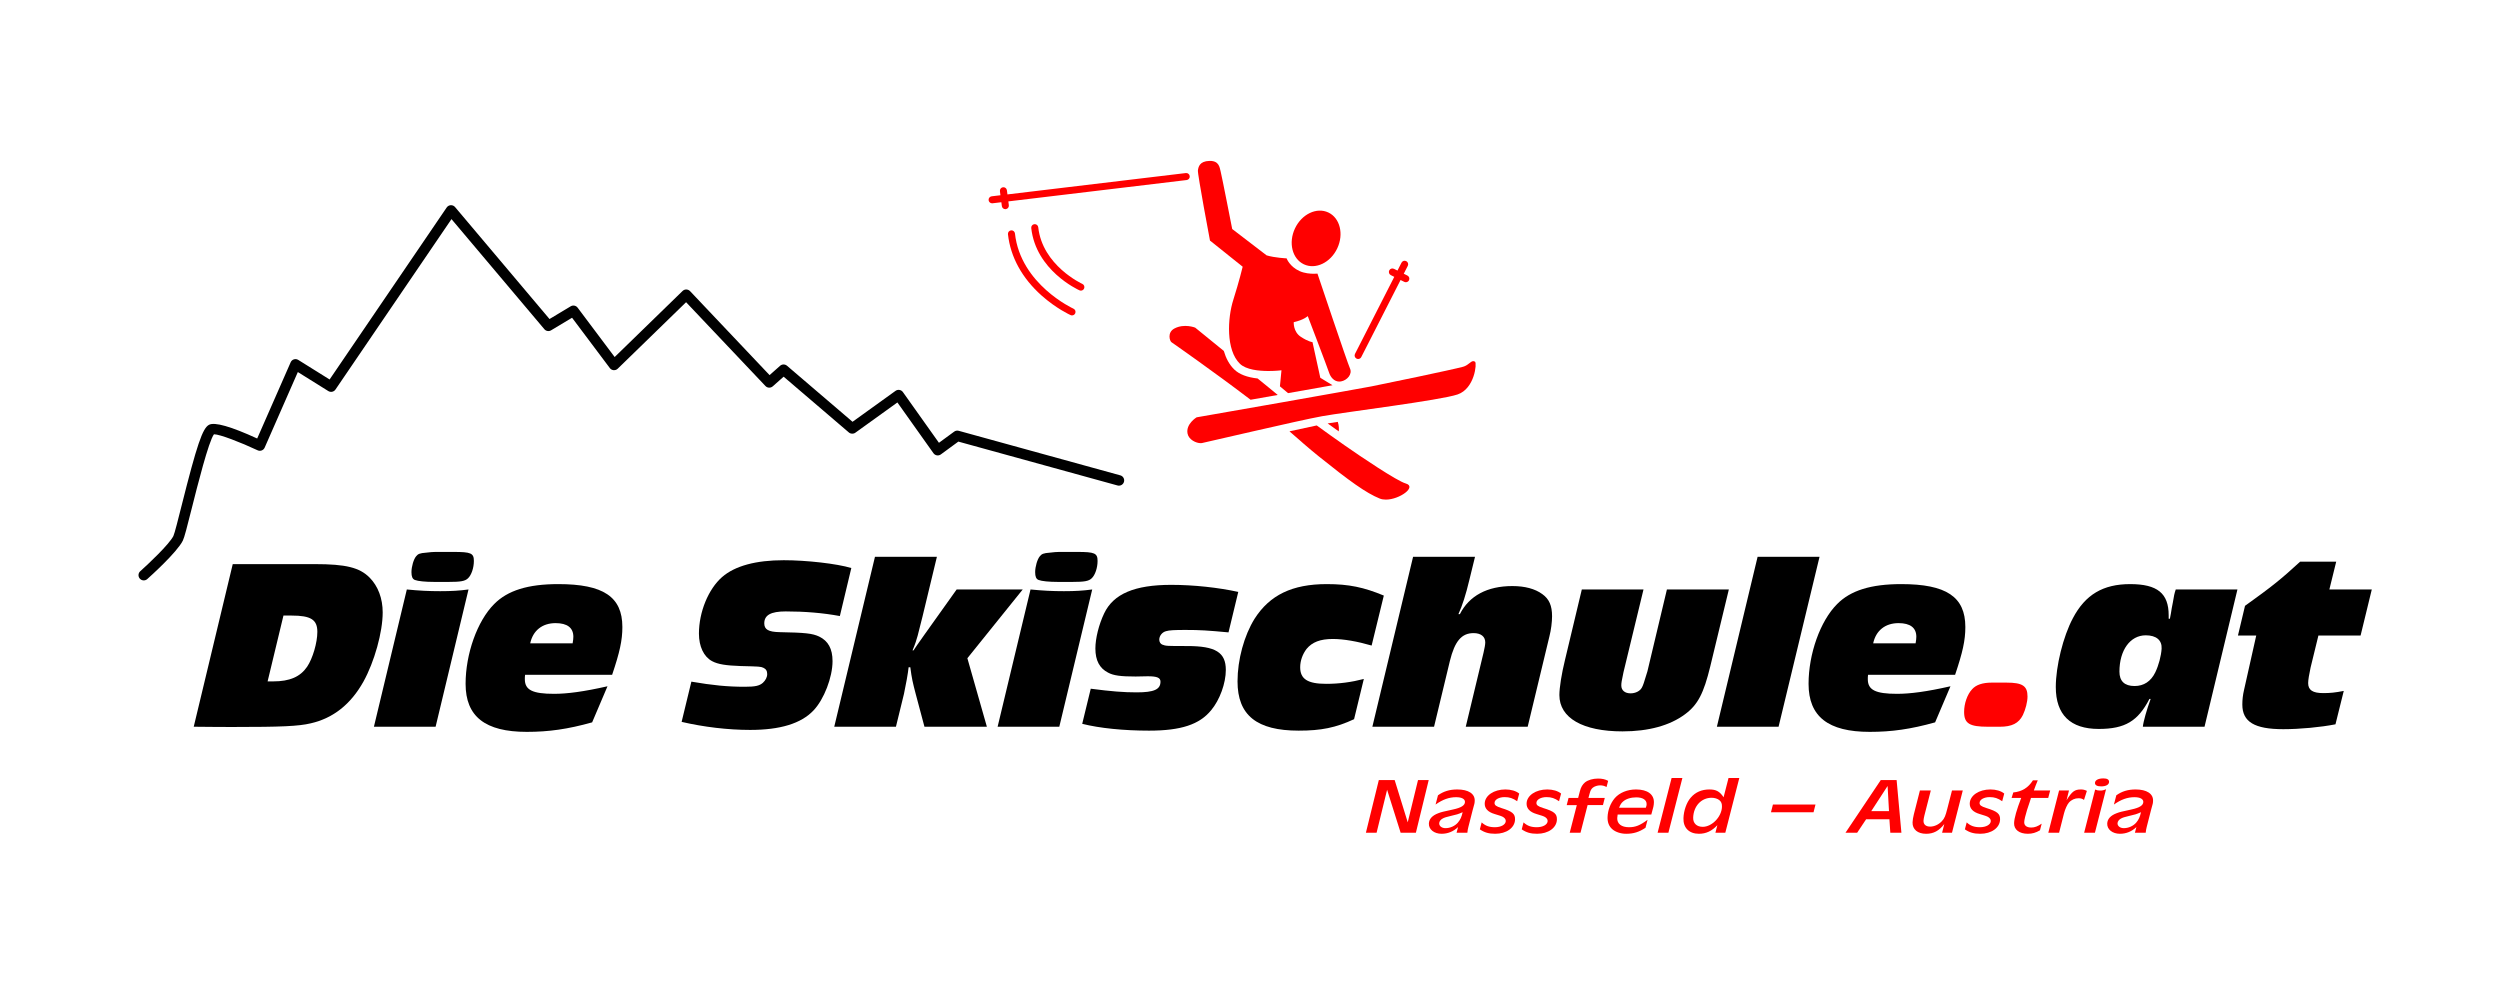 <?xml version="1.0" encoding="utf-8"?>
<!-- Generator: Adobe Illustrator 15.1.0, SVG Export Plug-In  -->
<!DOCTYPE svg PUBLIC "-//W3C//DTD SVG 1.1//EN" "http://www.w3.org/Graphics/SVG/1.1/DTD/svg11.dtd">
<svg version="1.1"
	 xmlns="http://www.w3.org/2000/svg" xmlns:xlink="http://www.w3.org/1999/xlink" xmlns:a="http://ns.adobe.com/AdobeSVGViewerExtensions/3.0/"
	 x="0px" y="0px" width="595px" height="235px" viewBox="0 0 595 235" overflow="visible" enable-background="new 0 0 595 235"
	 xml:space="preserve">
<defs>
</defs>
<g>
	<defs>
		<rect id="SVGID_1_" width="595.276" height="235.225"/>
	</defs>
	<clipPath id="SVGID_2_">
		<use xlink:href="#SVGID_1_"  overflow="visible"/>
	</clipPath>
	<path clip-path="url(#SVGID_2_)" d="M34.214,138.136c-0.344,0-0.686-0.142-0.933-0.418c-0.46-0.516-0.415-1.306,0.101-1.766
		c1.854-1.653,6.886-6.384,7.888-8.389c0.273-0.549,1.165-4.094,1.951-7.222c3.643-14.486,4.986-18.442,6.531-19.241
		c1.349-0.7,5.2,0.4,11.458,3.264l7.968-18.147c0.146-0.332,0.428-0.585,0.775-0.692c0.348-0.105,0.724-0.057,1.031,0.134
		l7.461,4.657l27.867-40.935c0.22-0.323,0.578-0.524,0.969-0.545c0.391-0.019,0.768,0.144,1.02,0.443l22.481,26.649l5.045-3.028
		c0.549-0.33,1.258-0.19,1.643,0.321l8.818,11.75l16.163-15.719c0.24-0.234,0.567-0.365,0.897-0.354
		c0.334,0.007,0.652,0.148,0.882,0.39l18.927,19.989l2.503-2.218c0.467-0.414,1.167-0.421,1.642-0.015l15.601,13.342l10.236-7.365
		c0.27-0.194,0.606-0.275,0.935-0.218c0.328,0.054,0.621,0.237,0.814,0.508l8.577,12.074l3.632-2.659
		c0.309-0.225,0.704-0.298,1.071-0.196l38.467,10.603c0.665,0.184,1.056,0.872,0.873,1.537c-0.184,0.666-0.874,1.058-1.538,0.873
		l-37.884-10.443l-4.168,3.052c-0.27,0.197-0.608,0.277-0.938,0.225c-0.33-0.054-0.625-0.238-0.819-0.51l-8.583-12.083
		l-10.011,7.205c-0.468,0.335-1.105,0.31-1.543-0.065l-15.52-13.272l-2.594,2.298c-0.505,0.447-1.273,0.414-1.736-0.076
		l-18.888-19.947l-16.273,15.827c-0.258,0.251-0.606,0.378-0.969,0.35c-0.358-0.028-0.687-0.208-0.902-0.495l-8.995-11.985
		l-4.992,2.994c-0.526,0.315-1.203,0.203-1.599-0.265l-22.105-26.203L79.835,92.718c-0.378,0.554-1.126,0.711-1.695,0.357
		l-7.254-4.528l-7.899,17.992c-0.136,0.308-0.39,0.549-0.706,0.668c-0.315,0.119-0.666,0.104-0.971-0.039
		c-4.043-1.9-9.011-3.812-10.366-3.812h-0.022c-1.272,1.672-3.964,12.381-5.276,17.596c-1.147,4.562-1.763,6.978-2.139,7.729
		c-1.397,2.795-7.743,8.497-8.461,9.139C34.807,138.032,34.51,138.136,34.214,138.136 M50.782,103.368L50.782,103.368z"/>
	<path clip-path="url(#SVGID_2_)" fill="#FF0000" d="M334.968,65.583l-0.871-0.435l0.955-1.873c0.21-0.412,0.047-0.916-0.365-1.126
		s-0.917-0.046-1.127,0.366l-0.961,1.884l-0.835-0.417c-0.413-0.206-0.916-0.039-1.123,0.375s-0.039,0.917,0.375,1.123l0.822,0.412
		l-9.348,18.332c-0.21,0.412-0.046,0.917,0.366,1.127c0.122,0.062,0.252,0.091,0.38,0.091c0.305,0,0.599-0.167,0.747-0.457
		l9.353-18.344l0.883,0.441c0.119,0.06,0.248,0.088,0.374,0.088c0.307,0,0.603-0.17,0.75-0.463
		C335.55,66.293,335.382,65.791,334.968,65.583"/>
	<path clip-path="url(#SVGID_2_)" fill="#FF0000" d="M318.267,59.111c-1.606,3.406-5.162,5.106-7.94,3.795
		c-2.78-1.31-3.73-5.134-2.124-8.54c1.606-3.407,5.161-5.107,7.94-3.796C318.921,51.88,319.872,55.704,318.267,59.111"/>
	<path clip-path="url(#SVGID_2_)" fill="#FF0000" d="M283.156,41.92c-0.055-0.459-0.47-0.788-0.931-0.732l-42.453,5.083
		l-0.127-0.983c-0.059-0.459-0.477-0.783-0.938-0.723c-0.458,0.059-0.782,0.479-0.723,0.938l0.125,0.967l-2.086,0.249
		c-0.46,0.055-0.787,0.472-0.733,0.931c0.052,0.426,0.413,0.739,0.831,0.739c0.034,0,0.067-0.002,0.1-0.006l2.102-0.252l0.119,0.923
		c0.055,0.423,0.415,0.73,0.83,0.73c0.036,0,0.072-0.002,0.109-0.007c0.458-0.059,0.782-0.479,0.723-0.938l-0.117-0.907
		l42.437-5.081C282.883,42.796,283.211,42.379,283.156,41.92"/>
	<path clip-path="url(#SVGID_2_)" fill="#FF0000" d="M255.14,75.067c-0.115,0-0.231-0.024-0.343-0.074
		c-0.137-0.062-3.412-1.552-6.898-4.656c-4.644-4.135-7.412-9.18-8.005-14.589c-0.05-0.46,0.282-0.873,0.741-0.924
		c0.463-0.05,0.874,0.282,0.924,0.742c1.327,12.1,13.799,17.843,13.925,17.899c0.422,0.19,0.61,0.686,0.42,1.108
		C255.765,74.883,255.459,75.067,255.14,75.067"/>
	<path clip-path="url(#SVGID_2_)" fill="#FF0000" d="M257.25,69.17c-0.115,0-0.231-0.024-0.343-0.074
		c-0.423-0.19-10.367-4.773-11.47-14.82c-0.049-0.46,0.282-0.874,0.742-0.924c0.463-0.051,0.873,0.281,0.924,0.741
		c0.998,9.106,10.396,13.433,10.491,13.475c0.422,0.19,0.61,0.686,0.421,1.108C257.875,68.986,257.569,69.17,257.25,69.17"/>
	<path clip-path="url(#SVGID_2_)" fill="#FF0000" d="M319.978,105.961c-2.097-1.465-4.416-3.114-6.594-4.705
		c-1.673,0.34-3.954,0.837-6.491,1.402c2.257,1.971,4.508,3.974,6.973,5.956c7.282,5.857,11.282,8.735,14.496,10.035
		c0.443,0.181,0.946,0.259,1.471,0.259c3.271,0,7.473-3.059,4.733-3.841C332.455,114.465,323.967,108.75,319.978,105.961"/>
	<path clip-path="url(#SVGID_2_)" fill="#FF0000" d="M348.193,87.296c-2.673,0.718-18.649,4.051-21.807,4.667
		c-3.154,0.616-40.664,7.235-41.59,7.359c0,0-2.603,1.567-2.163,3.861c0.283,1.474,2.041,2.289,3.126,2.289
		c0.111,0,0.215-0.009,0.309-0.026c1.02-0.185,23.068-5.393,28.593-6.388c5.525-0.996,28.199-3.786,32.261-5.184
		c4.062-1.397,4.617-7.451,4.143-7.774c-0.152-0.104-0.292-0.148-0.428-0.148C349.993,85.952,349.453,86.958,348.193,87.296"/>
	<path clip-path="url(#SVGID_2_)" fill="#FF0000" d="M303.394,93.414l-0.272-0.229c-1.187-0.968-2.477-2.021-3.806-3.106
		c-2.505-0.277-4.364-0.987-5.54-2.123c-1.21-1.167-2.012-2.716-2.508-4.435c-3.865-3.146-6.815-5.545-6.815-5.545
		s-2.601-1.04-4.942,0.205c-1.798,0.956-1.089,3.04-0.686,3.273c0.09,0.051,10.163,7.089,18.815,13.685
		c2.067-0.364,4.251-0.749,6.456-1.138L303.394,93.414z"/>
	<path clip-path="url(#SVGID_2_)" fill="#FF0000" d="M295.757,63.477c0,0-0.847,3.539-2.229,7.88
		c-1.382,4.341-1.789,11.974,1.577,15.222c1.467,1.417,4.486,1.72,6.804,1.72c1.738,0,3.082-0.17,3.082-0.17l-0.37,3.817l1.938,1.62
		c3.735-0.66,7.421-1.314,10.578-1.876l-2.904-1.781l-1.858-8.481c0,0-0.955-0.067-2.789-1.274
		c-1.835-1.208-1.677-3.475-1.677-3.475c2.438-0.55,3.339-1.447,3.339-1.447s4.666,12.2,5.061,13.427
		c0.356,1.109,1.207,2.154,2.443,2.154c0.132,0,0.268-0.012,0.407-0.036c1.457-0.258,2.759-1.727,2.135-3.09
		c-0.625-1.363-7.74-22.568-7.74-22.568s-0.333,0.036-0.85,0.036c-0.856,0-2.217-0.1-3.396-0.631
		c-2.394-1.077-3.097-3.036-3.097-3.036s-2.783-0.117-4.761-0.713l-8.185-6.268c0,0-2.475-12.656-2.76-13.735
		c-0.24-0.91-0.348-2.477-2.535-2.477c-0.043,0-0.087,0.001-0.131,0.002c-2.359,0.065-2.619,1.436-2.737,2.268
		c-0.117,0.831,2.873,16.692,2.873,16.692L295.757,63.477z"/>
	<path clip-path="url(#SVGID_2_)" fill="#FF0000" d="M318.624,102.667c0.057-0.503,0.07-1.332-0.23-2.263
		c-0.926,0.138-1.737,0.263-2.413,0.372C316.828,101.387,317.714,102.021,318.624,102.667"/>
	<path clip-path="url(#SVGID_2_)" d="M74.948,134.26c7.37,0,10.62,0.812,12.999,3.191c2.031,2.031,3.134,4.99,3.134,8.298
		c0,4.7-1.973,11.78-4.585,16.48c-3.017,5.396-7.195,8.704-12.534,9.923c-2.901,0.696-7.08,0.871-18.395,0.871
		c-1.277,0-5.455,0-9.459-0.06l9.285-38.704H74.948z M63.691,162.171h1.334c3.947,0,6.442-1.103,8.066-3.481
		c1.335-1.973,2.438-5.745,2.438-8.298c0-2.901-1.509-3.889-6.151-3.889h-1.915L63.691,162.171z"/>
	<path clip-path="url(#SVGID_2_)" d="M103.673,172.965H88.992l7.833-32.67c2.96,0.29,5.223,0.405,7.951,0.405
		c2.727,0,4.526-0.115,6.731-0.405L103.673,172.965z M103.325,138.496c-2.089,0-3.83-0.174-4.584-0.464
		c-0.581-0.231-0.813-0.812-0.813-1.856c0-1.335,0.522-3.076,1.103-3.772c0.464-0.58,0.87-0.755,2.379-0.87
		c0.812-0.117,1.799-0.175,2.205-0.175h4.352c4.12,0,4.816,0.29,4.816,2.147c0,1.625-0.58,3.365-1.392,4.12
		c-0.696,0.696-1.799,0.87-4.585,0.87H103.325z"/>
	<path clip-path="url(#SVGID_2_)" d="M124.97,160.605c-0.059,0.406-0.059,0.696-0.059,1.044c0,2.554,1.799,3.482,6.964,3.482
		c3.134,0,7.079-0.522,12.708-1.8l-3.655,8.59c-5.803,1.624-10.33,2.263-15.552,2.263c-9.924,0-14.566-3.656-14.566-11.432
		c0-7.138,2.786-14.972,6.79-18.976c3.191-3.25,8.066-4.759,15.262-4.759c10.735,0,15.261,3.018,15.261,10.213
		c0,3.192-0.638,6.035-2.437,11.374H124.97z M136.285,153.119c0.116-0.695,0.174-1.103,0.174-1.565c0-2.148-1.45-3.25-4.236-3.25
		c-3.191,0-5.396,1.799-6.035,4.815H136.285z"/>
	<path clip-path="url(#SVGID_2_)" d="M199.886,146.62c-4.062-0.754-8.414-1.103-12.882-1.103c-3.54,0-5.107,0.871-5.107,2.844
		c0,1.45,0.987,2.031,3.598,2.089c6.151,0.116,7.834,0.29,9.458,1.045c2.148,1.044,3.192,2.901,3.192,5.86
		c0,3.83-2.031,9.111-4.526,11.722c-2.96,3.135-7.95,4.644-15.087,4.644c-5.281,0-11.084-0.697-16.307-1.915l2.321-9.575
		c5.049,0.87,8.589,1.219,12.709,1.219c2.495,0,3.482-0.232,4.294-0.929c0.638-0.58,1.045-1.335,1.045-2.089
		s-0.291-1.219-0.929-1.509c-0.696-0.29-0.813-0.29-5.397-0.406c-3.424-0.116-5.397-0.406-6.789-1.161
		c-1.973-1.044-3.134-3.482-3.134-6.557c0-5.164,2.263-10.619,5.513-13.463c3.075-2.67,8.066-4.005,14.681-4.005
		c5.397,0,12.593,0.813,16.075,1.857L199.886,146.62z"/>
	<path clip-path="url(#SVGID_2_)" d="M230.235,156.659l4.643,16.307h-14.856l-2.089-7.834c-0.697-2.669-0.928-3.598-1.277-6.325
		h-0.406c-0.116,1.277-0.696,4.468-1.102,6.325l-1.915,7.834h-14.682l9.691-40.446h14.74l-3.424,14.217
		c-0.174,0.696-0.29,1.161-1.161,4.584c-0.29,1.045-0.58,1.974-1.219,3.482h0.233c0.29-0.464,1.219-1.799,2.785-4.004l7.486-10.503
		h15.726L230.235,156.659z"/>
	<path clip-path="url(#SVGID_2_)" d="M252.113,172.965h-14.681l7.833-32.67c2.96,0.29,5.223,0.405,7.951,0.405
		c2.727,0,4.526-0.115,6.731-0.405L252.113,172.965z M251.765,138.496c-2.089,0-3.83-0.174-4.584-0.464
		c-0.581-0.231-0.813-0.812-0.813-1.856c0-1.335,0.522-3.076,1.103-3.772c0.464-0.58,0.87-0.755,2.379-0.87
		c0.812-0.117,1.799-0.175,2.205-0.175h4.352c4.12,0,4.816,0.29,4.816,2.147c0,1.625-0.58,3.365-1.392,4.12
		c-0.696,0.696-1.799,0.87-4.585,0.87H251.765z"/>
	<path clip-path="url(#SVGID_2_)" d="M292.385,150.507c-4.991-0.464-6.79-0.58-10.213-0.58c-2.612,0-3.888,0.059-4.642,0.29
		c-0.929,0.232-1.625,1.103-1.625,2.031c0,0.522,0.29,0.987,0.696,1.161c0.87,0.348,1.102,0.348,5.977,0.348
		c6.731,0,9.168,1.51,9.168,5.688c0,3.19-1.45,7.137-3.481,9.575c-2.786,3.423-7.196,4.874-14.797,4.874
		c-5.978,0-11.781-0.58-15.901-1.625l2.031-8.356c4.875,0.638,7.834,0.87,10.91,0.87c4.178,0,5.687-0.696,5.687-2.553
		c0-0.93-0.812-1.277-3.018-1.277l-2.901,0.058c-3.54,0-5.281-0.231-6.558-0.928c-2.031-1.044-3.017-2.901-3.017-5.745
		c0-2.379,0.812-5.687,2.089-8.355c2.205-4.643,7.254-6.789,15.958-6.789c5.339,0,11.199,0.638,15.958,1.682L292.385,150.507z"/>
	<path clip-path="url(#SVGID_2_)" d="M326.448,153.641c-3.366-0.985-6.673-1.566-9.227-1.566c-3.018,0-4.933,0.755-6.268,2.379
		c-0.928,1.219-1.508,2.786-1.508,4.353c0,2.785,1.74,3.946,6.209,3.946c3.133,0,6.035-0.406,8.937-1.161l-2.321,9.575
		c-4.353,2.031-7.834,2.727-13.173,2.727c-9.981,0-14.565-3.655-14.565-11.722c0-5.164,1.567-10.909,4.062-14.913
		c3.598-5.629,8.937-8.241,17.177-8.241c5.281,0,8.82,0.756,13.578,2.729L326.448,153.641z"/>
	<path clip-path="url(#SVGID_2_)" d="M349.718,137.973c-0.87,3.656-1.684,6.151-2.611,8.183h0.348
		c2.205-4.353,6.499-6.673,12.477-6.673c2.96,0,5.396,0.638,7.138,1.915c1.625,1.159,2.321,2.727,2.321,5.28
		c0,1.334-0.232,3.249-0.639,4.816l-5.165,21.471h-14.738l4.235-17.641c0.232-0.987,0.406-1.915,0.406-2.438
		c0-1.393-1.044-2.206-2.785-2.206c-2.844,0-4.468,1.916-5.629,6.616l-3.771,15.668h-14.682l9.69-40.447h14.74L349.718,137.973z"/>
	<path clip-path="url(#SVGID_2_)" d="M407.051,158.574c-1.566,6.441-2.959,9.168-6.035,11.433
		c-3.598,2.669-8.646,4.062-14.855,4.062c-9.458,0-15.029-3.191-15.029-8.646c0-1.741,0.522-5.048,1.335-8.356l4.004-16.77h14.681
		l-4.758,19.672c-0.465,2.205-0.522,2.553-0.522,3.19c0,1.161,0.871,1.857,2.205,1.857c1.161,0,2.205-0.522,2.67-1.335
		c0.348-0.638,0.464-1.044,1.334-3.888l4.643-19.497h14.739L407.051,158.574z"/>
	<polygon clip-path="url(#SVGID_2_)" points="423.3,172.965 408.618,172.965 418.309,132.519 433.049,132.519 	"/>
	<path clip-path="url(#SVGID_2_)" d="M444.597,160.605c-0.059,0.406-0.059,0.696-0.059,1.044c0,2.554,1.799,3.482,6.964,3.482
		c3.134,0,7.079-0.522,12.708-1.8l-3.655,8.59c-5.804,1.624-10.33,2.263-15.552,2.263c-9.924,0-14.566-3.656-14.566-11.432
		c0-7.138,2.786-14.972,6.79-18.976c3.191-3.25,8.066-4.759,15.262-4.759c10.735,0,15.262,3.018,15.262,10.213
		c0,3.192-0.639,6.035-2.438,11.374H444.597z M455.912,153.119c0.115-0.695,0.174-1.103,0.174-1.565c0-2.148-1.45-3.25-4.236-3.25
		c-3.191,0-5.396,1.799-6.035,4.815H455.912z"/>
	<path clip-path="url(#SVGID_2_)" fill="#FF0000" d="M473.147,172.965c-4.41,0-5.688-0.754-5.688-3.54
		c0-1.973,0.755-4.178,1.915-5.397c0.929-1.044,2.496-1.565,4.643-1.565h3.539c3.83,0,4.991,0.812,4.991,3.307
		c0,1.277-0.464,3.076-1.103,4.411c-0.986,1.973-2.611,2.785-5.513,2.785H473.147z"/>
	<path clip-path="url(#SVGID_2_)" d="M524.677,172.965h-14.681c0.116-1.219,0.929-4.062,1.856-6.615h-0.29
		c-2.728,5.28-5.803,7.138-12.069,7.138c-6.732,0-10.214-3.366-10.214-9.981c0-4.932,1.74-12.012,4.062-16.364
		c2.959-5.629,7.195-8.125,13.636-8.125c6.5,0,9.169,2.206,9.169,7.429v0.812h0.29l0.232-1.219c0.116-0.87,0.291-1.741,0.464-2.611
		c0.291-1.74,0.349-2.089,0.697-3.134h14.681L524.677,172.965z M504.425,159.85c0,2.264,1.219,3.425,3.598,3.425
		c2.205,0,3.889-1.104,4.933-3.25c0.812-1.684,1.393-3.889,1.509-5.63c0.116-2.03-1.276-3.19-3.772-3.19
		C506.978,151.205,504.425,154.745,504.425,159.85"/>
	<path clip-path="url(#SVGID_2_)" d="M554.389,140.294h10.097l-2.669,10.968h-10.039l-1.857,7.602
		c-0.348,1.625-0.58,2.96-0.58,3.714c0,1.684,1.103,2.38,3.598,2.38c1.625,0,2.844-0.117,4.875-0.522l-1.974,7.95
		c-3.54,0.696-8.472,1.159-12.418,1.159c-6.848,0-9.749-1.739-9.749-5.859c0-1.104,0.116-2.265,0.406-3.482l2.901-12.94h-4.353
		l1.684-7.079c6.324-4.526,8.646-6.384,13.115-10.503h8.588L554.389,140.294z"/>
	<polygon clip-path="url(#SVGID_2_)" fill="#FF0000" points="336.979,198.195 333.352,198.195 330.129,187.965 327.627,198.195 
		325.083,198.195 328.16,185.654 331.93,185.654 335.041,195.712 337.489,185.654 340.034,185.654 	"/>
	<path clip-path="url(#SVGID_2_)" fill="#FF0000" d="M347.016,196.841c-1.097,1.053-2.435,1.598-3.92,1.598
		c-1.767,0-3.072-1.033-3.024-2.426c0.039-1.09,0.799-1.936,2.277-2.481c0.74-0.282,1.097-0.357,3.519-0.885
		c1.898-0.412,2.766-0.959,2.795-1.767c0.024-0.715-0.761-1.147-2.104-1.147c-1.673,0-3.198,0.546-4.891,1.748l0.571-2.198
		c1.306-0.94,2.759-1.392,4.597-1.392c2.638,0,4.205,1.016,4.146,2.688c-0.021,0.583-0.021,0.583-0.505,2.294l-1.011,3.968
		c-0.139,0.602-0.165,0.677-0.235,1.354h-2.568L347.016,196.841z M345.152,194.227c-0.902,0.207-1.379,0.357-1.764,0.564
		c-0.503,0.245-0.85,0.714-0.864,1.146c-0.023,0.658,0.618,1.165,1.49,1.165c1.132,0,2.257-0.507,2.969-1.334
		c0.564-0.677,0.869-1.297,1.123-2.463C346.981,193.794,346.791,193.851,345.152,194.227"/>
	<path clip-path="url(#SVGID_2_)" fill="#FF0000" d="M352.638,195.731c0.867,0.81,1.797,1.147,3.141,1.147
		c1.484,0,2.565-0.621,2.596-1.467c0.015-0.433-0.301-0.809-0.834-1.071c-0.349-0.151-0.349-0.151-1.817-0.602
		c-1.609-0.471-2.403-1.336-2.361-2.538c0.066-1.882,2.189-3.31,4.923-3.31c1.343,0,2.531,0.357,3.288,0.978l-0.488,1.823
		c-1.035-0.714-1.827-0.978-2.981-0.978c-1.344,0-2.377,0.583-2.403,1.354c-0.021,0.564,0.37,0.848,1.605,1.241
		c2.633,0.81,3.321,1.373,3.272,2.765c-0.068,1.954-2.051,3.365-4.712,3.365c-1.531,0-2.581-0.301-3.662-1.053L352.638,195.731z"/>
	<path clip-path="url(#SVGID_2_)" fill="#FF0000" d="M362.604,195.731c0.867,0.81,1.797,1.147,3.141,1.147
		c1.484,0,2.565-0.621,2.596-1.467c0.015-0.433-0.301-0.809-0.834-1.071c-0.349-0.151-0.349-0.151-1.817-0.602
		c-1.608-0.471-2.403-1.336-2.361-2.538c0.066-1.882,2.189-3.31,4.923-3.31c1.343,0,2.531,0.357,3.287,0.978l-0.487,1.823
		c-1.035-0.714-1.827-0.978-2.981-0.978c-1.344,0-2.377,0.583-2.403,1.354c-0.021,0.564,0.37,0.848,1.605,1.241
		c2.633,0.81,3.321,1.373,3.272,2.765c-0.068,1.954-2.051,3.365-4.712,3.365c-1.531,0-2.581-0.301-3.662-1.053L362.604,195.731z"/>
	<path clip-path="url(#SVGID_2_)" fill="#FF0000" d="M375.281,191.614h-2.403l0.437-1.711h2.285l0.409-1.58
		c0.247-0.996,0.646-1.635,1.229-2.124c0.726-0.564,1.868-0.902,3.094-0.902c0.966,0,1.738,0.169,2.407,0.545l-0.382,1.467
		c-0.531-0.282-0.975-0.396-1.541-0.396c-0.612,0-1.304,0.227-1.715,0.546c-0.388,0.32-0.59,0.695-0.78,1.447l-0.271,0.997h3.888
		l-0.437,1.711h-3.652l-1.69,6.581h-2.568L375.281,191.614z"/>
	<path clip-path="url(#SVGID_2_)" fill="#FF0000" d="M385.002,193.851c-0.058,0.32-0.093,0.658-0.1,0.847
		c-0.048,1.372,1.008,2.182,2.798,2.182c1.531,0,2.63-0.433,4.42-1.769l-0.49,1.899c-1.52,1.015-2.854,1.429-4.597,1.429
		c-1.296,0-2.531-0.414-3.308-1.091c-0.801-0.696-1.167-1.655-1.123-2.895c0.057-1.617,0.68-3.272,1.712-4.494
		c1.129-1.297,2.993-2.068,5.066-2.068c2.709,0,4.318,1.165,4.249,3.121c-0.023,0.696-0.108,1.09-0.616,2.839H385.002z
		 M391.703,192.234c0.155-0.395,0.186-0.583,0.193-0.809c0.036-1.033-0.886-1.654-2.486-1.654c-1.296,0-2.44,0.376-3.146,1.016
		c-0.412,0.357-0.612,0.677-0.922,1.447H391.703z"/>
	<polygon clip-path="url(#SVGID_2_)" fill="#FF0000" points="397.84,185.165 400.408,185.165 397.077,198.195 394.509,198.195 	"/>
	<path clip-path="url(#SVGID_2_)" fill="#FF0000" d="M410.623,198.195h-2.356l0.464-1.806c-1.297,1.392-2.686,2.05-4.382,2.05
		c-2.356,0-3.768-1.429-3.687-3.723c0.062-1.787,0.743-3.742,1.726-4.87c1.104-1.298,2.612-1.955,4.45-1.955
		c1.602,0,2.458,0.47,3.375,1.86l1.173-4.587h2.568L410.623,198.195z M402.975,194.603c-0.047,1.335,0.842,2.182,2.279,2.182
		c2.19,0,4.49-2.389,4.572-4.738c0.026-0.771-0.146-1.222-0.628-1.617c-0.411-0.339-1.134-0.563-1.816-0.563
		C404.907,189.866,403.071,191.839,402.975,194.603"/>
	<polygon clip-path="url(#SVGID_2_)" fill="#FF0000" points="421.955,191.482 432.085,191.482 431.621,193.325 421.489,193.325 	"/>
	<path clip-path="url(#SVGID_2_)" fill="#FF0000" d="M447.626,185.654h3.769l1.141,12.541h-2.64l-0.217-3.216h-5.537l-2.139,3.216
		h-2.779L447.626,185.654z M449.582,193.042l-0.333-5.979l-3.885,5.979H449.582z"/>
	<path clip-path="url(#SVGID_2_)" fill="#FF0000" d="M464.573,198.195h-2.356l0.521-2.068c-1.259,1.616-2.556,2.313-4.322,2.313
		c-2.026,0-3.285-1.055-3.227-2.728c0.019-0.525,0.137-1.204,0.302-1.88l1.448-5.698h2.592l-1.528,5.961
		c-0.11,0.451-0.198,0.922-0.208,1.223c-0.032,0.901,0.562,1.411,1.576,1.411c1.013,0,2.043-0.49,2.802-1.298
		c0.638-0.716,0.844-1.203,1.309-3.047l1.092-4.25h2.567L464.573,198.195z"/>
	<path clip-path="url(#SVGID_2_)" fill="#FF0000" d="M468.074,195.731c0.867,0.81,1.797,1.147,3.141,1.147
		c1.484,0,2.565-0.621,2.596-1.467c0.015-0.433-0.301-0.809-0.834-1.071c-0.349-0.151-0.349-0.151-1.817-0.602
		c-1.608-0.471-2.403-1.336-2.361-2.538c0.066-1.882,2.189-3.31,4.923-3.31c1.343,0,2.531,0.357,3.287,0.978l-0.487,1.823
		c-1.035-0.714-1.827-0.978-2.981-0.978c-1.344,0-2.377,0.583-2.403,1.354c-0.021,0.564,0.37,0.848,1.605,1.241
		c2.633,0.81,3.321,1.373,3.272,2.765c-0.068,1.954-2.051,3.365-4.712,3.365c-1.531,0-2.581-0.301-3.662-1.053L468.074,195.731z"/>
	<path clip-path="url(#SVGID_2_)" fill="#FF0000" d="M487.479,189.903h-4.099c-0.156,0.433-0.265,0.79-0.318,0.997
		c-0.21,0.62-0.421,1.259-0.632,1.898c-0.371,1.185-0.647,2.351-0.665,2.857c-0.029,0.828,0.59,1.298,1.674,1.298
		c0.825,0,1.518-0.263,2.482-0.921l-0.408,1.579c-0.987,0.583-1.843,0.828-2.88,0.828c-2.05,0-3.334-0.997-3.28-2.539
		c0.042-1.204,0.605-3.141,1.694-5.998h-2.285l0.398-1.297c2.081-0.207,3.55-1.11,4.672-2.877h1.153
		c-0.464,1.146-0.54,1.315-0.931,2.405h3.887L487.479,189.903z"/>
	<path clip-path="url(#SVGID_2_)" fill="#FF0000" d="M490.062,188.135h2.356l-0.576,2.312c1.273-2.067,1.927-2.557,3.411-2.557
		c0.518,0,0.87,0.075,1.426,0.338l-0.689,2.163c-0.297-0.264-0.738-0.414-1.304-0.414c-0.872,0-1.71,0.376-2.299,1.053
		c-0.394,0.451-0.903,1.579-1.149,2.538l-1.176,4.626h-2.567L490.062,188.135z"/>
	<path clip-path="url(#SVGID_2_)" fill="#FF0000" d="M498.645,187.91c0.44,0.188,0.697,0.244,1.169,0.244
		c0.564,0,0.875-0.074,1.425-0.319l-2.648,10.36h-2.567L498.645,187.91z M501.958,186.104c-0.022,0.658-0.743,1.054-1.874,1.054
		c-0.966,0-1.498-0.282-1.479-0.827c0.022-0.658,0.791-1.072,2.017-1.072C501.518,185.258,501.979,185.559,501.958,186.104"/>
	<path clip-path="url(#SVGID_2_)" fill="#FF0000" d="M508.462,196.841c-1.097,1.053-2.436,1.598-3.92,1.598
		c-1.768,0-3.073-1.033-3.025-2.426c0.039-1.09,0.799-1.936,2.278-2.481c0.74-0.282,1.096-0.357,3.518-0.885
		c1.899-0.412,2.767-0.959,2.795-1.767c0.025-0.715-0.761-1.147-2.104-1.147c-1.673,0-3.199,0.546-4.891,1.748l0.571-2.198
		c1.306-0.94,2.758-1.392,4.597-1.392c2.638,0,4.204,1.016,4.146,2.688c-0.02,0.583-0.02,0.583-0.504,2.294l-1.011,3.968
		c-0.14,0.602-0.165,0.677-0.236,1.354h-2.568L508.462,196.841z M506.598,194.227c-0.902,0.207-1.379,0.357-1.763,0.564
		c-0.504,0.245-0.851,0.714-0.865,1.146c-0.022,0.658,0.619,1.165,1.49,1.165c1.131,0,2.257-0.507,2.969-1.334
		c0.565-0.677,0.87-1.297,1.123-2.463C508.428,193.794,508.236,193.851,506.598,194.227"/>
</g>
</svg>
